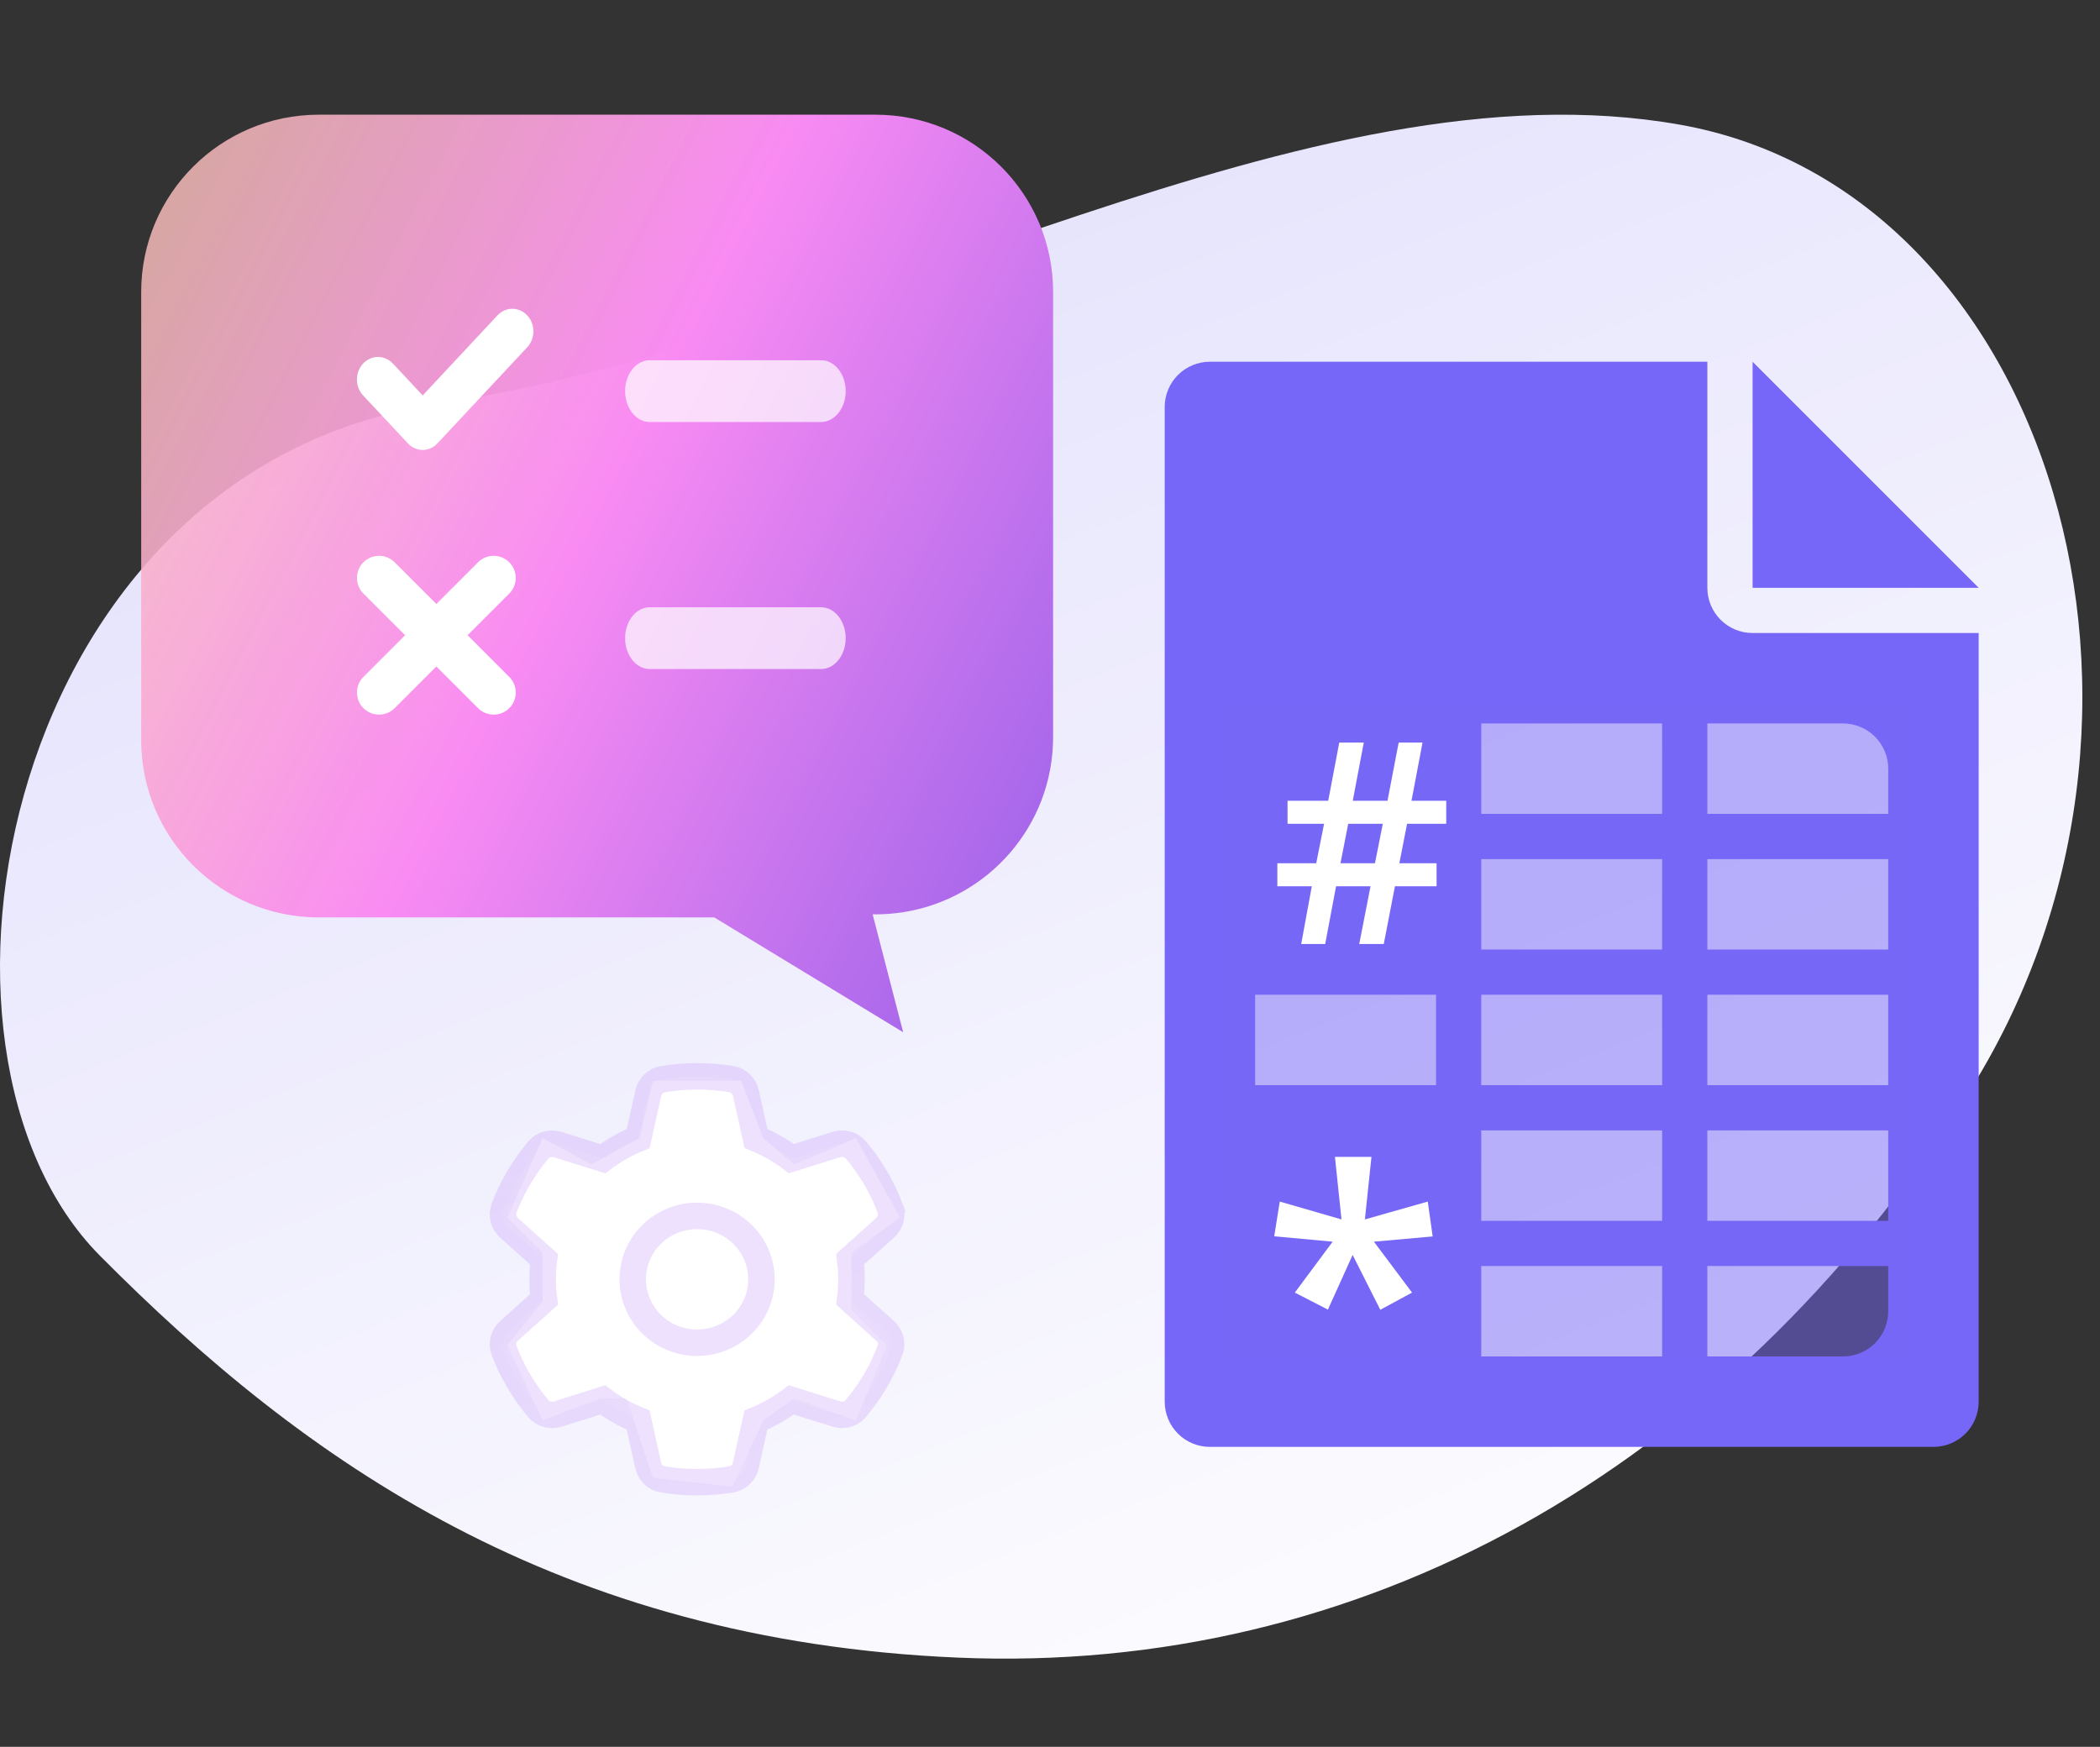 <svg width="238" height="198" viewBox="0 0 238 198" fill="none" xmlns="http://www.w3.org/2000/svg">
<rect x="0" y="0" width="238" height="198" fill="#333333" stroke="none"/>
<path fill-rule="evenodd" clip-rule="evenodd" d="M108.576 187.886C153.976 189.826 195.47 167.034 222.886 124.186C250.302 81.338 232.469 21.59 190.382 14.13C148.294 6.669 98.18 38.325 49.279 45.857C0.377 53.389 -11.83 118.992 11.325 142.329C34.479 165.666 63.175 185.945 108.576 187.886Z" fill="url(#paint0_linear_2002_1973)"/>
<path d="M84 122.5L86.5 129L90 132L97 129L102 138L96.5 142V148.5L100.5 152.5L97 161L90 158.5L86.5 161L83 168.5L74 167.5L71 158.5H68L61.5 161L57.5 152.5L61.5 147.5V142L57.5 138L61.5 129L67 132L72.5 129L74 122.5H84Z" fill="white"/>
<path fill-rule="evenodd" clip-rule="evenodd" d="M119.352 43.619V33.087C119.352 21.993 110.34 13 99.225 13H36.129C25.014 13 16.002 21.993 16.002 33.087V83.899C16.002 94.993 25.014 103.986 36.129 103.986H80.952L102.359 117L98.899 103.637H99.225C100.291 103.637 101.338 103.554 102.359 103.395C111.986 101.892 119.352 93.579 119.352 83.55V55.058" fill="url(#paint1_linear_2002_1973)"/>
<path d="M41.152 44.821L46.228 50.254C47.161 51.253 48.67 51.253 49.603 50.228L59.754 39.362C60.202 38.883 60.453 38.233 60.453 37.555C60.453 36.877 60.202 36.228 59.754 35.748C59.306 35.269 58.699 35 58.066 35C57.433 35 56.826 35.269 56.378 35.748L47.904 44.821L44.528 41.207C44.08 40.728 43.473 40.459 42.84 40.459C42.527 40.459 42.216 40.525 41.927 40.653C41.637 40.782 41.374 40.97 41.152 41.207C40.931 41.444 40.755 41.726 40.635 42.036C40.515 42.346 40.453 42.678 40.453 43.014C40.453 43.691 40.705 44.341 41.152 44.821Z" fill="white"/>
<path d="M56.906 63.191C57.21 63.317 57.486 63.502 57.718 63.735C57.951 63.967 58.136 64.243 58.262 64.547C58.388 64.851 58.453 65.177 58.453 65.506C58.453 65.835 58.388 66.161 58.262 66.465C58.136 66.769 57.951 67.045 57.718 67.277L52.995 72.001L57.718 76.724C58.188 77.194 58.452 77.831 58.452 78.495C58.452 79.159 58.188 79.797 57.718 80.266C57.249 80.736 56.611 81 55.947 81C55.283 81 54.646 80.736 54.176 80.266L49.453 75.543L44.729 80.266C44.497 80.499 44.221 80.683 43.917 80.809C43.613 80.935 43.287 81 42.958 81C42.294 81 41.657 80.736 41.187 80.266C40.954 80.034 40.77 79.758 40.644 79.454C40.518 79.15 40.453 78.824 40.453 78.495C40.453 78.166 40.518 77.84 40.644 77.537C40.77 77.233 40.954 76.956 41.187 76.724L45.91 72.001L41.187 67.277C40.717 66.808 40.453 66.17 40.453 65.506C40.453 64.842 40.717 64.204 41.187 63.735C41.657 63.265 42.294 63.001 42.958 63.001C43.622 63.001 44.26 63.265 44.729 63.735L49.453 68.458L54.176 63.735C54.408 63.502 54.684 63.317 54.988 63.191C55.292 63.065 55.618 63 55.947 63C56.276 63 56.602 63.065 56.906 63.191Z" fill="white"/>
<path opacity="0.71" d="M73.621 68.832H93.066C94.594 68.832 95.844 70.407 95.844 72.332C95.844 74.257 94.594 75.832 93.066 75.832H73.621C72.094 75.832 70.844 74.257 70.844 72.332C70.844 70.407 72.094 68.832 73.621 68.832Z" fill="white"/>
<path opacity="0.71" d="M73.621 40.832H93.066C94.594 40.832 95.844 42.407 95.844 44.332C95.844 46.257 94.594 47.832 93.066 47.832H73.621C72.094 47.832 70.844 46.257 70.844 44.332C70.844 42.407 72.094 40.832 73.621 40.832Z" fill="white"/>
<path d="M198.625 71.75C197.266 71.75 195.962 71.21 195.001 70.249C194.04 69.288 193.5 67.984 193.5 66.625V41H137.125C135.766 41 134.462 41.54 133.501 42.501C132.54 43.462 132 44.766 132 46.125V158.875C132 160.234 132.54 161.538 133.501 162.499C134.462 163.46 135.766 164 137.125 164H219.125C220.484 164 221.788 163.46 222.749 162.499C223.71 161.538 224.25 160.234 224.25 158.875V71.75H198.625ZM167.875 138.375V128.125H188.375V138.375H167.875ZM188.375 143.5V153.75H167.875V143.5H188.375ZM167.875 123V112.75H188.375V123H167.875ZM167.875 107.625V97.375H188.375V107.625H167.875ZM167.875 92.25V82H188.375V92.25H167.875ZM142.25 87.125C142.25 85.766 142.79 84.462 143.751 83.501C144.712 82.54 146.016 82 147.375 82H162.75V92.25H142.25V87.125ZM142.25 97.375H162.75V107.625H142.25V97.375ZM142.25 112.75H162.75V123H142.25V112.75ZM142.25 128.125H162.75V138.375H142.25V128.125ZM142.25 148.625V143.5H162.75V153.75H147.375C146.016 153.75 144.712 153.21 143.751 152.249C142.79 151.288 142.25 149.984 142.25 148.625ZM214 148.625C214 149.984 213.46 151.288 212.499 152.249C211.538 153.21 210.234 153.75 208.875 153.75H193.5V143.5H214V148.625ZM214 138.375H193.5V128.125H214V138.375ZM214 123H193.5V112.75H214V123ZM214 107.625H193.5V97.375H214V107.625ZM214 92.25H193.5V82H208.875C210.234 82 211.538 82.54 212.499 83.501C213.46 84.462 214 85.766 214 87.125V92.25Z" fill="#7667F8"/>
<rect x="138" y="80" width="27" height="30" fill="#7667F8"/>
<rect x="138" y="124" width="27" height="30" fill="#7667F8"/>
<rect opacity="0.49" x="138" y="80" width="79" height="74" fill="#7667F8"/>
<path d="M198.625 41V66.625H224.25L198.625 41Z" fill="#7667F8"/>
<path opacity="0.23" d="M100.878 136.971C101.17 137.753 100.924 138.624 100.294 139.181L96.347 142.722C96.447 143.468 96.501 144.232 96.501 145.004C96.501 145.777 96.447 146.541 96.347 147.287L100.294 150.828C100.924 151.385 101.17 152.256 100.878 153.038C100.477 154.107 99.994 155.132 99.437 156.12L99.009 156.848C98.407 157.837 97.732 158.771 96.994 159.652C96.456 160.299 95.562 160.515 94.76 160.263L89.681 158.672C88.46 159.598 87.11 160.371 85.67 160.955L84.53 166.086C84.348 166.904 83.709 167.551 82.871 167.685C81.612 167.892 80.317 168 78.995 168C77.673 168 76.379 167.892 75.12 167.685C74.282 167.551 73.643 166.904 73.461 166.086L72.321 160.955C70.881 160.371 69.531 159.598 68.309 158.672L63.24 160.272C62.438 160.524 61.544 160.299 61.006 159.661C60.268 158.78 59.593 157.846 58.991 156.857L58.563 156.129C58.006 155.141 57.523 154.116 57.122 153.047C56.83 152.265 57.076 151.394 57.706 150.836L61.654 147.296C61.553 146.541 61.498 145.777 61.498 145.004C61.498 144.232 61.553 143.468 61.654 142.722L57.706 139.181C57.076 138.624 56.83 137.753 57.122 136.971C57.523 135.902 58.006 134.877 58.563 133.889L58.991 133.161C59.593 132.172 60.268 131.238 61.006 130.357C61.544 129.71 62.438 129.494 63.24 129.746L68.319 131.337C69.54 130.411 70.89 129.638 72.33 129.054L73.47 123.923C73.652 123.105 74.291 122.458 75.129 122.324C76.388 122.108 77.683 122 79.005 122C80.327 122 81.621 122.108 82.88 122.315C83.718 122.449 84.357 123.096 84.539 123.914L85.679 129.045C87.119 129.629 88.469 130.402 89.691 131.328L94.769 129.737C95.572 129.485 96.465 129.71 97.003 130.348C97.742 131.229 98.416 132.163 99.018 133.152L99.447 133.88C100.003 134.868 100.486 135.893 100.887 136.962L100.878 136.971ZM79.005 152.193C80.939 152.193 82.794 151.436 84.162 150.088C85.53 148.74 86.299 146.911 86.299 145.004C86.299 143.098 85.53 141.269 84.162 139.921C82.794 138.573 80.939 137.816 79.005 137.816C77.07 137.816 75.215 138.573 73.847 139.921C72.479 141.269 71.71 143.098 71.71 145.004C71.71 146.911 72.479 148.74 73.847 150.088C75.215 151.436 77.07 152.193 79.005 152.193Z" fill="white" stroke="#B37CF5" stroke-width="3"/>
<path d="M159.469 93.375L158.594 97.844H162.812V100.453H158.094L156.828 107H154.047L155.328 100.453H151.422L150.188 107H147.469L148.672 100.453H144.766V97.844H149.172L150.062 93.375H145.922V90.766H150.531L151.781 84.172H154.562L153.312 90.766H157.25L158.516 84.172H161.219L159.969 90.766H163.906V93.375H159.469ZM151.922 97.844H155.828L156.719 93.375H152.797L151.922 97.844Z" fill="white"/>
<path d="M155.432 131.129L154.689 138.217L161.814 136.194L162.371 140.146L155.71 140.74L160.033 146.511L156.434 148.459L153.298 142.243L150.496 148.44L146.748 146.511L151.034 140.74L144.41 140.128L145.041 136.194L152.036 138.217L151.294 131.129H155.432Z" fill="white"/>
<defs>
<linearGradient id="paint0_linear_2002_1973" x1="90.606" y1="-64.228" x2="192.152" y2="195.611" gradientUnits="userSpaceOnUse">
<stop stop-color="#DBD8FB"/>
<stop offset="1" stop-color="white"/>
</linearGradient>
<linearGradient id="paint1_linear_2002_1973" x1="-41.5" y1="-43" x2="270.134" y2="117.742" gradientUnits="userSpaceOnUse">
<stop offset="0.143" stop-color="#F9DA9B" stop-opacity="0.74"/>
<stop offset="0.408" stop-color="#F98BF3"/>
<stop offset="0.762" stop-color="#5242E2"/>
</linearGradient>
</defs>
</svg>
